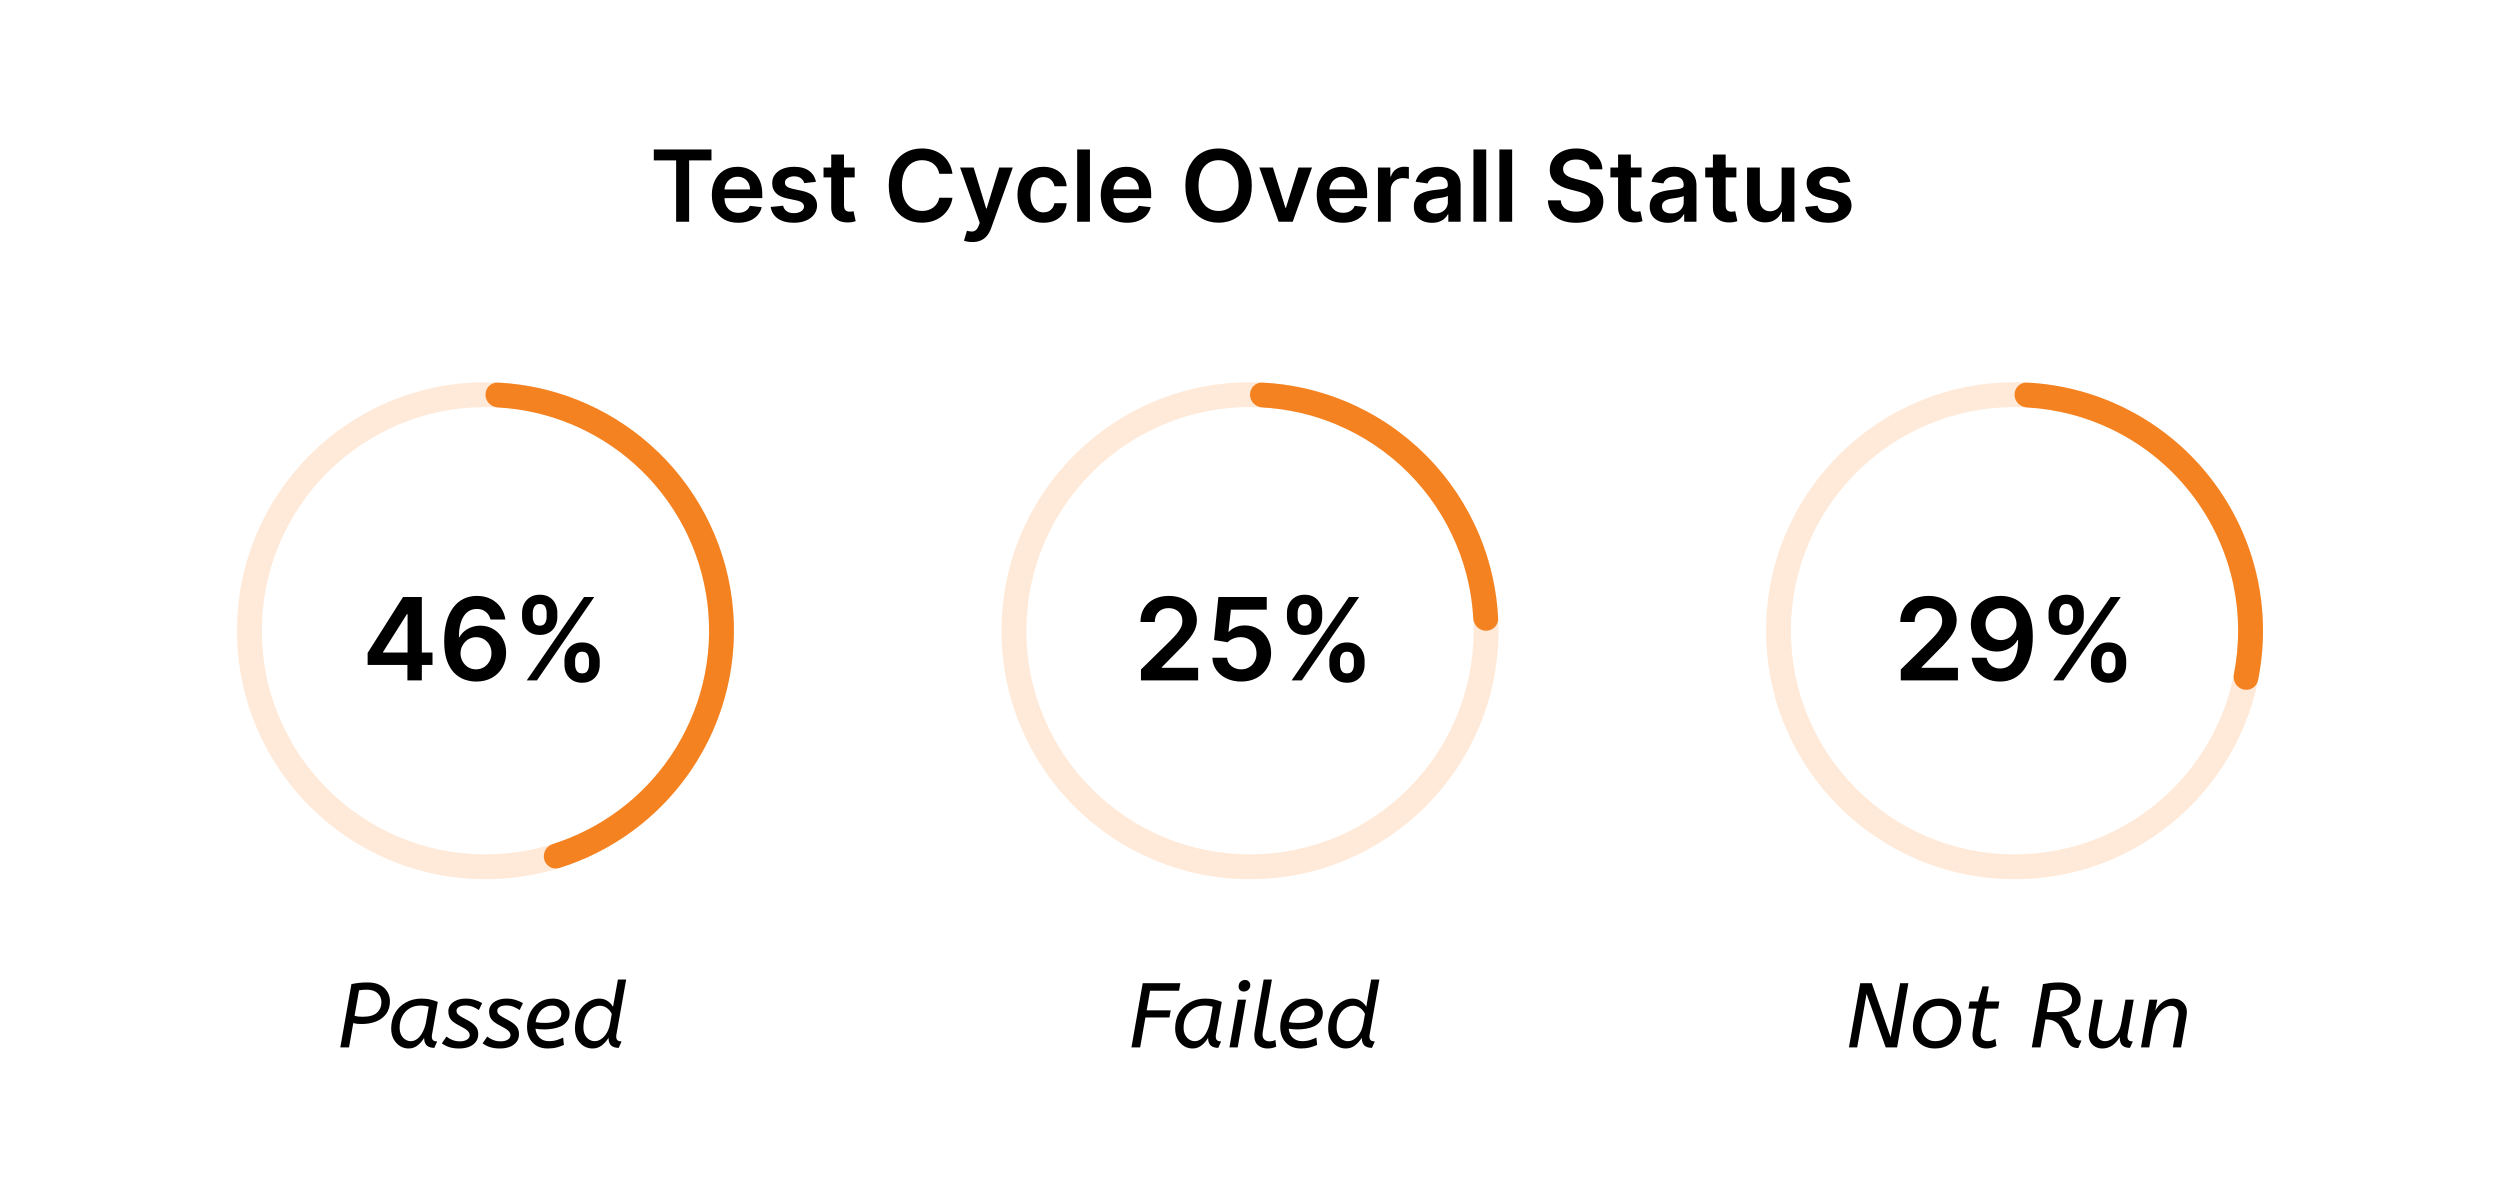 <svg xmlns="http://www.w3.org/2000/svg" width="327" height="156" viewBox="0 0 327 156" fill="none"><rect width="327" height="156" fill="white"></rect><path d="M96 82.5C96 100.449 81.449 115 63.5 115C45.551 115 31 100.449 31 82.5C31 64.551 45.551 50 63.5 50C81.449 50 96 64.551 96 82.5ZM34.25 82.5C34.25 98.654 47.346 111.75 63.5 111.75C79.654 111.75 92.75 98.654 92.75 82.5C92.75 66.346 79.654 53.25 63.5 53.25C47.346 53.25 34.25 66.346 34.25 82.5Z" fill="#FFCAA1" fill-opacity="0.4"></path><path d="M63.5 51.625C63.5 50.727 64.228 49.996 65.124 50.041C72.455 50.407 79.463 53.247 84.993 58.121C90.929 63.355 94.752 70.575 95.744 78.427C96.736 86.278 94.829 94.222 90.38 100.768C86.237 106.864 80.154 111.358 73.146 113.536C72.289 113.802 71.401 113.274 71.178 112.405C70.955 111.536 71.481 110.654 72.336 110.383C78.579 108.405 83.994 104.383 87.692 98.941C91.696 93.05 93.412 85.9 92.519 78.834C91.627 71.767 88.186 65.269 82.843 60.559C77.908 56.208 71.662 53.659 65.124 53.295C64.228 53.245 63.5 52.523 63.5 51.625Z" fill="#F58220"></path><path d="M48.086 86.976V85.404L52.715 78.091H54.025V80.328H53.226L50.11 85.266V85.351H56.571V86.976H48.086ZM53.29 89V86.496L53.311 85.793V78.091H55.176V89H53.29ZM62.268 89.149C61.746 89.146 61.237 89.055 60.739 88.877C60.242 88.696 59.795 88.403 59.397 87.999C58.999 87.59 58.683 87.049 58.449 86.374C58.215 85.696 58.099 84.856 58.103 83.854C58.103 82.921 58.202 82.088 58.401 81.356C58.6 80.625 58.886 80.007 59.259 79.502C59.632 78.995 60.081 78.608 60.606 78.341C61.135 78.075 61.727 77.942 62.38 77.942C63.065 77.942 63.673 78.077 64.202 78.347C64.734 78.617 65.164 78.986 65.491 79.454C65.818 79.92 66.02 80.445 66.098 81.031H64.154C64.054 80.612 63.85 80.278 63.541 80.03C63.236 79.778 62.849 79.652 62.38 79.652C61.624 79.652 61.041 79.98 60.633 80.637C60.228 81.294 60.024 82.196 60.02 83.343H60.095C60.269 83.031 60.494 82.762 60.771 82.539C61.048 82.315 61.361 82.143 61.709 82.022C62.06 81.898 62.432 81.836 62.822 81.836C63.461 81.836 64.035 81.988 64.543 82.294C65.054 82.599 65.459 83.02 65.757 83.556C66.055 84.089 66.203 84.7 66.199 85.388C66.203 86.106 66.04 86.75 65.709 87.322C65.379 87.89 64.919 88.338 64.33 88.664C63.74 88.991 63.053 89.153 62.268 89.149ZM62.258 87.551C62.645 87.551 62.991 87.457 63.296 87.269C63.602 87.081 63.843 86.827 64.021 86.507C64.198 86.188 64.285 85.829 64.282 85.431C64.285 85.04 64.2 84.687 64.026 84.371C63.856 84.055 63.619 83.805 63.318 83.62C63.016 83.435 62.671 83.343 62.284 83.343C61.996 83.343 61.728 83.398 61.48 83.508C61.231 83.618 61.015 83.771 60.83 83.966C60.645 84.158 60.5 84.382 60.393 84.637C60.29 84.89 60.237 85.159 60.233 85.447C60.237 85.827 60.326 86.177 60.5 86.496C60.674 86.816 60.913 87.072 61.219 87.263C61.524 87.455 61.87 87.551 62.258 87.551ZM73.832 86.954V86.379C73.832 85.957 73.921 85.568 74.099 85.213C74.28 84.858 74.543 84.572 74.887 84.355C75.232 84.138 75.649 84.03 76.139 84.03C76.643 84.03 77.066 84.138 77.407 84.355C77.748 84.568 78.005 84.852 78.179 85.207C78.357 85.562 78.445 85.953 78.445 86.379V86.954C78.445 87.377 78.357 87.766 78.179 88.121C78.001 88.476 77.74 88.762 77.396 88.979C77.055 89.195 76.636 89.304 76.139 89.304C75.642 89.304 75.221 89.195 74.876 88.979C74.532 88.762 74.271 88.476 74.094 88.121C73.919 87.766 73.832 87.377 73.832 86.954ZM75.223 86.379V86.954C75.223 87.235 75.29 87.493 75.425 87.727C75.56 87.961 75.798 88.079 76.139 88.079C76.483 88.079 76.719 87.963 76.847 87.732C76.979 87.498 77.044 87.239 77.044 86.954V86.379C77.044 86.095 76.982 85.836 76.858 85.602C76.734 85.364 76.494 85.245 76.139 85.245C75.805 85.245 75.569 85.364 75.43 85.602C75.292 85.836 75.223 86.095 75.223 86.379ZM68.287 80.712V80.136C68.287 79.71 68.378 79.32 68.559 78.965C68.74 78.609 69.003 78.325 69.347 78.112C69.692 77.896 70.109 77.787 70.599 77.787C71.1 77.787 71.521 77.896 71.862 78.112C72.206 78.325 72.465 78.609 72.639 78.965C72.813 79.32 72.9 79.71 72.9 80.136V80.712C72.9 81.138 72.811 81.528 72.634 81.883C72.46 82.235 72.201 82.517 71.856 82.731C71.512 82.944 71.093 83.05 70.599 83.05C70.099 83.05 69.676 82.944 69.331 82.731C68.99 82.517 68.731 82.233 68.554 81.878C68.376 81.523 68.287 81.134 68.287 80.712ZM69.688 80.136V80.712C69.688 80.996 69.754 81.255 69.885 81.489C70.02 81.72 70.258 81.836 70.599 81.836C70.94 81.836 71.174 81.72 71.302 81.489C71.434 81.255 71.499 80.996 71.499 80.712V80.136C71.499 79.852 71.437 79.593 71.313 79.359C71.189 79.121 70.951 79.002 70.599 79.002C70.262 79.002 70.026 79.121 69.891 79.359C69.756 79.597 69.688 79.856 69.688 80.136ZM68.895 89L76.395 78.091H77.726L70.226 89H68.895Z" fill="black"></path><path d="M45.966 128.72C46.27 128.656 46.594 128.604 46.938 128.564C47.29 128.524 47.678 128.504 48.102 128.504C48.75 128.504 49.29 128.62 49.722 128.852C50.154 129.076 50.474 129.376 50.682 129.752C50.898 130.12 51.006 130.516 51.006 130.94C51.006 131.596 50.846 132.148 50.526 132.596C50.206 133.036 49.766 133.372 49.206 133.604C48.646 133.828 48.01 133.94 47.298 133.94C47.106 133.94 46.914 133.932 46.722 133.916C46.538 133.892 46.366 133.86 46.206 133.82L45.654 137H44.514L45.966 128.72ZM47.982 129.452C47.766 129.452 47.574 129.46 47.406 129.476C47.246 129.492 47.098 129.512 46.962 129.536L46.374 132.86C46.534 132.908 46.706 132.944 46.89 132.968C47.082 132.984 47.27 132.992 47.454 132.992C48.31 132.992 48.93 132.812 49.314 132.452C49.698 132.092 49.89 131.632 49.89 131.072C49.89 130.6 49.722 130.212 49.386 129.908C49.058 129.604 48.59 129.452 47.982 129.452ZM51.169 134.54C51.169 133.764 51.337 133.084 51.673 132.5C52.017 131.908 52.489 131.448 53.089 131.12C53.689 130.784 54.373 130.616 55.141 130.616C55.613 130.616 56.025 130.664 56.377 130.76C56.737 130.856 57.033 130.952 57.265 131.048L56.509 135.308C56.501 135.348 56.493 135.396 56.485 135.452C56.485 135.5 56.485 135.552 56.485 135.608C56.485 135.832 56.549 135.992 56.677 136.088C56.805 136.176 56.973 136.22 57.181 136.22L56.809 137.06C56.377 137.06 56.045 136.956 55.813 136.748C55.589 136.532 55.477 136.2 55.477 135.752C55.253 136.136 54.969 136.464 54.625 136.736C54.289 137.008 53.893 137.144 53.437 137.144C53.045 137.144 52.677 137.04 52.333 136.832C51.989 136.616 51.709 136.316 51.493 135.932C51.277 135.54 51.169 135.076 51.169 134.54ZM56.077 131.684C55.925 131.636 55.765 131.6 55.597 131.576C55.437 131.544 55.241 131.528 55.009 131.528C54.457 131.528 53.977 131.652 53.569 131.9C53.161 132.148 52.841 132.492 52.609 132.932C52.385 133.364 52.273 133.856 52.273 134.408C52.273 134.792 52.341 135.116 52.477 135.38C52.621 135.644 52.805 135.844 53.029 135.98C53.253 136.116 53.485 136.184 53.725 136.184C54.053 136.184 54.353 136.072 54.625 135.848C54.897 135.624 55.129 135.312 55.321 134.912C55.521 134.512 55.665 134.056 55.753 133.544L56.077 131.684ZM62.638 132.116C62.406 131.956 62.146 131.816 61.858 131.696C61.578 131.576 61.258 131.516 60.898 131.516C60.522 131.516 60.23 131.58 60.022 131.708C59.814 131.836 59.71 132.004 59.71 132.212C59.71 132.332 59.742 132.448 59.806 132.56C59.878 132.664 60.002 132.776 60.178 132.896C60.362 133.016 60.618 133.16 60.946 133.328C61.49 133.6 61.894 133.884 62.158 134.18C62.422 134.468 62.554 134.824 62.554 135.248C62.554 135.672 62.442 136.024 62.218 136.304C61.994 136.584 61.694 136.796 61.318 136.94C60.942 137.076 60.518 137.144 60.046 137.144C59.558 137.144 59.126 137.084 58.75 136.964C58.382 136.836 58.062 136.672 57.79 136.472L58.402 135.584C58.618 135.76 58.874 135.908 59.17 136.028C59.466 136.148 59.79 136.208 60.142 136.208C60.542 136.208 60.858 136.132 61.09 135.98C61.322 135.828 61.438 135.64 61.438 135.416C61.438 135.208 61.35 135.016 61.174 134.84C61.006 134.664 60.674 134.452 60.178 134.204C59.778 134.004 59.466 133.812 59.242 133.628C59.018 133.436 58.862 133.232 58.774 133.016C58.686 132.8 58.642 132.552 58.642 132.272C58.642 131.952 58.738 131.668 58.93 131.42C59.122 131.172 59.39 130.976 59.734 130.832C60.078 130.688 60.474 130.616 60.922 130.616C61.37 130.616 61.77 130.676 62.122 130.796C62.482 130.908 62.798 131.044 63.07 131.204L62.638 132.116ZM67.97 132.116C67.738 131.956 67.478 131.816 67.19 131.696C66.91 131.576 66.59 131.516 66.23 131.516C65.854 131.516 65.562 131.58 65.354 131.708C65.146 131.836 65.042 132.004 65.042 132.212C65.042 132.332 65.074 132.448 65.138 132.56C65.21 132.664 65.334 132.776 65.51 132.896C65.694 133.016 65.95 133.16 66.278 133.328C66.822 133.6 67.226 133.884 67.49 134.18C67.754 134.468 67.886 134.824 67.886 135.248C67.886 135.672 67.774 136.024 67.55 136.304C67.326 136.584 67.026 136.796 66.65 136.94C66.274 137.076 65.85 137.144 65.378 137.144C64.89 137.144 64.458 137.084 64.082 136.964C63.714 136.836 63.394 136.672 63.122 136.472L63.734 135.584C63.95 135.76 64.206 135.908 64.502 136.028C64.798 136.148 65.122 136.208 65.474 136.208C65.874 136.208 66.19 136.132 66.422 135.98C66.654 135.828 66.77 135.64 66.77 135.416C66.77 135.208 66.682 135.016 66.506 134.84C66.338 134.664 66.006 134.452 65.51 134.204C65.11 134.004 64.798 133.812 64.574 133.628C64.35 133.436 64.194 133.232 64.106 133.016C64.018 132.8 63.974 132.552 63.974 132.272C63.974 131.952 64.07 131.668 64.262 131.42C64.454 131.172 64.722 130.976 65.066 130.832C65.41 130.688 65.806 130.616 66.254 130.616C66.702 130.616 67.102 130.676 67.454 130.796C67.814 130.908 68.13 131.044 68.402 131.204L67.97 132.116ZM71.622 137.144C71.094 137.144 70.626 137.032 70.218 136.808C69.818 136.576 69.502 136.248 69.27 135.824C69.046 135.392 68.934 134.884 68.934 134.3C68.934 133.636 69.07 133.024 69.342 132.464C69.622 131.904 70.014 131.456 70.518 131.12C71.03 130.784 71.626 130.616 72.306 130.616C72.77 130.616 73.162 130.704 73.482 130.88C73.81 131.056 74.062 131.284 74.238 131.564C74.414 131.844 74.502 132.144 74.502 132.464C74.502 132.904 74.398 133.268 74.19 133.556C73.982 133.844 73.714 134.068 73.386 134.228C73.058 134.38 72.702 134.488 72.318 134.552C71.942 134.616 71.582 134.648 71.238 134.648C71.022 134.648 70.806 134.64 70.59 134.624C70.382 134.6 70.198 134.576 70.038 134.552C70.102 135.08 70.29 135.484 70.602 135.764C70.914 136.044 71.314 136.184 71.802 136.184C72.202 136.184 72.558 136.132 72.87 136.028C73.182 135.924 73.446 135.82 73.662 135.716L73.758 136.676C73.518 136.788 73.214 136.896 72.846 137C72.478 137.096 72.07 137.144 71.622 137.144ZM72.222 131.528C71.846 131.528 71.506 131.624 71.202 131.816C70.898 132 70.646 132.256 70.446 132.584C70.254 132.904 70.126 133.272 70.062 133.688C70.246 133.72 70.43 133.748 70.614 133.772C70.806 133.788 71.014 133.796 71.238 133.796C71.91 133.796 72.442 133.704 72.834 133.52C73.226 133.328 73.422 133.004 73.422 132.548C73.422 132.268 73.31 132.028 73.086 131.828C72.87 131.628 72.582 131.528 72.222 131.528ZM80.929 137.06C80.497 137.06 80.165 136.956 79.933 136.748C79.709 136.532 79.597 136.196 79.597 135.74C79.365 136.124 79.073 136.456 78.721 136.736C78.369 137.008 77.961 137.144 77.497 137.144C77.097 137.144 76.721 137.04 76.369 136.832C76.017 136.616 75.733 136.316 75.517 135.932C75.309 135.54 75.205 135.076 75.205 134.54C75.205 133.924 75.297 133.376 75.481 132.896C75.665 132.408 75.909 131.996 76.213 131.66C76.525 131.324 76.865 131.068 77.233 130.892C77.609 130.708 77.989 130.616 78.373 130.616C78.797 130.616 79.161 130.72 79.465 130.928C79.777 131.136 80.017 131.392 80.185 131.696L80.821 128.12H81.901L80.629 135.308C80.621 135.348 80.613 135.396 80.605 135.452C80.605 135.5 80.605 135.552 80.605 135.608C80.605 135.832 80.669 135.992 80.797 136.088C80.925 136.176 81.093 136.22 81.301 136.22L80.929 137.06ZM77.785 136.184C78.089 136.184 78.377 136.088 78.649 135.896C78.929 135.704 79.169 135.436 79.369 135.092C79.577 134.74 79.721 134.328 79.801 133.856L80.017 132.62C79.857 132.284 79.641 132.024 79.369 131.84C79.097 131.648 78.797 131.552 78.469 131.552C78.101 131.552 77.749 131.668 77.413 131.9C77.085 132.124 76.817 132.448 76.609 132.872C76.409 133.288 76.309 133.792 76.309 134.384C76.309 134.776 76.377 135.108 76.513 135.38C76.657 135.644 76.841 135.844 77.065 135.98C77.297 136.116 77.537 136.184 77.785 136.184Z" fill="black"></path><path d="M196 82.5C196 100.449 181.449 115 163.5 115C145.551 115 131 100.449 131 82.5C131 64.551 145.551 50 163.5 50C181.449 50 196 64.551 196 82.5ZM134.25 82.5C134.25 98.654 147.346 111.75 163.5 111.75C179.654 111.75 192.75 98.654 192.75 82.5C192.75 66.346 179.654 53.25 163.5 53.25C147.346 53.25 134.25 66.346 134.25 82.5Z" fill="#FFCAA1" fill-opacity="0.4"></path><path d="M163.5 51.625C163.5 50.727 164.228 49.996 165.124 50.041C168.837 50.226 172.495 51.048 175.937 52.474C179.88 54.107 183.463 56.501 186.481 59.519C189.499 62.537 191.893 66.12 193.526 70.063C194.952 73.505 195.774 77.163 195.959 80.876C196.004 81.772 195.272 82.5 194.375 82.5V82.5C193.478 82.5 192.755 81.772 192.705 80.876C192.522 77.59 191.786 74.354 190.523 71.306C189.054 67.758 186.899 64.533 184.183 61.817C181.467 59.101 178.242 56.947 174.693 55.477C171.646 54.214 168.41 53.478 165.124 53.295C164.228 53.245 163.5 52.523 163.5 51.625V51.625Z" fill="#F58220"></path><path d="M149.237 89V87.572L153.024 83.86C153.387 83.494 153.688 83.169 153.93 82.885C154.171 82.601 154.352 82.326 154.473 82.059C154.594 81.793 154.654 81.509 154.654 81.207C154.654 80.863 154.576 80.568 154.42 80.323C154.264 80.074 154.049 79.882 153.775 79.748C153.502 79.613 153.191 79.545 152.843 79.545C152.485 79.545 152.17 79.62 151.9 79.769C151.631 79.914 151.421 80.122 151.272 80.392C151.126 80.662 151.053 80.983 151.053 81.356H149.173C149.173 80.664 149.331 80.062 149.647 79.55C149.963 79.039 150.398 78.643 150.952 78.363C151.51 78.082 152.149 77.942 152.87 77.942C153.601 77.942 154.244 78.079 154.798 78.352C155.352 78.625 155.782 79 156.087 79.476C156.396 79.952 156.551 80.495 156.551 81.106C156.551 81.514 156.472 81.915 156.316 82.31C156.16 82.704 155.885 83.141 155.491 83.62C155.1 84.099 154.551 84.68 153.845 85.362L151.964 87.274V87.349H156.716V89H149.237ZM162.346 89.149C161.636 89.149 161 89.016 160.439 88.75C159.878 88.48 159.432 88.11 159.102 87.642C158.775 87.173 158.601 86.637 158.58 86.033H160.498C160.533 86.481 160.727 86.846 161.078 87.13C161.43 87.411 161.852 87.551 162.346 87.551C162.733 87.551 163.078 87.462 163.379 87.285C163.681 87.107 163.919 86.86 164.093 86.544C164.267 86.228 164.352 85.868 164.349 85.463C164.352 85.051 164.265 84.685 164.088 84.366C163.91 84.046 163.667 83.796 163.358 83.615C163.049 83.43 162.694 83.338 162.293 83.338C161.966 83.334 161.645 83.394 161.329 83.519C161.013 83.643 160.762 83.806 160.578 84.009L158.793 83.716L159.363 78.091H165.691V79.742H160.998L160.684 82.635H160.748C160.95 82.397 161.236 82.2 161.606 82.043C161.975 81.883 162.38 81.804 162.82 81.804C163.481 81.804 164.07 81.96 164.589 82.272C165.107 82.581 165.515 83.007 165.814 83.551C166.112 84.094 166.261 84.716 166.261 85.415C166.261 86.136 166.094 86.779 165.76 87.343C165.43 87.904 164.97 88.347 164.381 88.67C163.795 88.989 163.117 89.149 162.346 89.149ZM173.878 86.954V86.379C173.878 85.957 173.967 85.568 174.145 85.213C174.326 84.858 174.589 84.572 174.933 84.355C175.278 84.138 175.695 84.03 176.185 84.03C176.689 84.03 177.112 84.138 177.453 84.355C177.794 84.568 178.051 84.852 178.225 85.207C178.403 85.562 178.491 85.953 178.491 86.379V86.954C178.491 87.377 178.403 87.766 178.225 88.121C178.047 88.476 177.786 88.762 177.442 88.979C177.101 89.195 176.682 89.304 176.185 89.304C175.688 89.304 175.267 89.195 174.922 88.979C174.578 88.762 174.317 88.476 174.139 88.121C173.965 87.766 173.878 87.377 173.878 86.954ZM175.269 86.379V86.954C175.269 87.235 175.336 87.493 175.471 87.727C175.606 87.961 175.844 88.079 176.185 88.079C176.529 88.079 176.765 87.963 176.893 87.732C177.025 87.498 177.09 87.239 177.09 86.954V86.379C177.09 86.095 177.028 85.836 176.904 85.602C176.78 85.364 176.54 85.245 176.185 85.245C175.851 85.245 175.615 85.364 175.476 85.602C175.338 85.836 175.269 86.095 175.269 86.379ZM168.333 80.712V80.136C168.333 79.71 168.424 79.32 168.605 78.965C168.786 78.609 169.049 78.325 169.393 78.112C169.738 77.896 170.155 77.787 170.645 77.787C171.146 77.787 171.567 77.896 171.907 78.112C172.252 78.325 172.511 78.609 172.685 78.965C172.859 79.32 172.946 79.71 172.946 80.136V80.712C172.946 81.138 172.857 81.528 172.68 81.883C172.506 82.235 172.247 82.517 171.902 82.731C171.558 82.944 171.139 83.05 170.645 83.05C170.144 83.05 169.722 82.944 169.377 82.731C169.036 82.517 168.777 82.233 168.6 81.878C168.422 81.523 168.333 81.134 168.333 80.712ZM169.734 80.136V80.712C169.734 80.996 169.8 81.255 169.931 81.489C170.066 81.72 170.304 81.836 170.645 81.836C170.986 81.836 171.22 81.72 171.348 81.489C171.48 81.255 171.545 80.996 171.545 80.712V80.136C171.545 79.852 171.483 79.593 171.359 79.359C171.235 79.121 170.997 79.002 170.645 79.002C170.308 79.002 170.072 79.121 169.937 79.359C169.802 79.597 169.734 79.856 169.734 80.136ZM168.941 89L176.441 78.091H177.772L170.272 89H168.941Z" fill="black"></path><path d="M149.468 128.6H154.388L154.22 129.584H150.428L149.984 132.152H153.128L152.96 133.088H149.816L149.132 137H147.992L149.468 128.6ZM153.71 134.54C153.71 133.764 153.878 133.084 154.214 132.5C154.558 131.908 155.03 131.448 155.63 131.12C156.23 130.784 156.914 130.616 157.682 130.616C158.154 130.616 158.566 130.664 158.918 130.76C159.278 130.856 159.574 130.952 159.806 131.048L159.05 135.308C159.042 135.348 159.034 135.396 159.026 135.452C159.026 135.5 159.026 135.552 159.026 135.608C159.026 135.832 159.09 135.992 159.218 136.088C159.346 136.176 159.514 136.22 159.722 136.22L159.35 137.06C158.918 137.06 158.586 136.956 158.354 136.748C158.13 136.532 158.018 136.2 158.018 135.752C157.794 136.136 157.51 136.464 157.166 136.736C156.83 137.008 156.434 137.144 155.978 137.144C155.586 137.144 155.218 137.04 154.874 136.832C154.53 136.616 154.25 136.316 154.034 135.932C153.818 135.54 153.71 135.076 153.71 134.54ZM158.618 131.684C158.466 131.636 158.306 131.6 158.138 131.576C157.978 131.544 157.782 131.528 157.55 131.528C156.998 131.528 156.518 131.652 156.11 131.9C155.702 132.148 155.382 132.492 155.15 132.932C154.926 133.364 154.814 133.856 154.814 134.408C154.814 134.792 154.882 135.116 155.018 135.38C155.162 135.644 155.346 135.844 155.57 135.98C155.794 136.116 156.026 136.184 156.266 136.184C156.594 136.184 156.894 136.072 157.166 135.848C157.438 135.624 157.67 135.312 157.862 134.912C158.062 134.512 158.206 134.056 158.294 133.544L158.618 131.684ZM162.695 129.692C162.471 129.692 162.299 129.628 162.179 129.5C162.067 129.364 162.011 129.208 162.011 129.032C162.011 128.776 162.091 128.572 162.251 128.42C162.411 128.26 162.611 128.18 162.851 128.18C163.075 128.18 163.243 128.248 163.355 128.384C163.475 128.512 163.535 128.664 163.535 128.84C163.535 129.088 163.455 129.292 163.295 129.452C163.135 129.612 162.935 129.692 162.695 129.692ZM161.891 137H160.811L161.903 130.76H162.983L161.891 137ZM165.19 134.84C165.174 134.944 165.162 135.04 165.154 135.128C165.146 135.208 165.142 135.28 165.142 135.344C165.142 135.616 165.222 135.828 165.382 135.98C165.55 136.132 165.77 136.208 166.042 136.208C166.178 136.208 166.314 136.192 166.45 136.16C166.586 136.128 166.71 136.084 166.822 136.028L166.93 136.904C166.786 136.976 166.618 137.032 166.426 137.072C166.234 137.12 166.026 137.144 165.802 137.144C165.322 137.144 164.91 137.008 164.566 136.736C164.23 136.456 164.062 136.036 164.062 135.476C164.062 135.268 164.078 135.064 164.11 134.864L165.286 128.12H166.366L165.19 134.84ZM170.144 137.144C169.616 137.144 169.148 137.032 168.74 136.808C168.34 136.576 168.024 136.248 167.792 135.824C167.568 135.392 167.456 134.884 167.456 134.3C167.456 133.636 167.592 133.024 167.864 132.464C168.144 131.904 168.536 131.456 169.04 131.12C169.552 130.784 170.148 130.616 170.828 130.616C171.292 130.616 171.684 130.704 172.004 130.88C172.332 131.056 172.584 131.284 172.76 131.564C172.936 131.844 173.024 132.144 173.024 132.464C173.024 132.904 172.92 133.268 172.712 133.556C172.504 133.844 172.236 134.068 171.908 134.228C171.58 134.38 171.224 134.488 170.84 134.552C170.464 134.616 170.104 134.648 169.76 134.648C169.544 134.648 169.328 134.64 169.112 134.624C168.904 134.6 168.72 134.576 168.56 134.552C168.624 135.08 168.812 135.484 169.124 135.764C169.436 136.044 169.836 136.184 170.324 136.184C170.724 136.184 171.08 136.132 171.392 136.028C171.704 135.924 171.968 135.82 172.184 135.716L172.28 136.676C172.04 136.788 171.736 136.896 171.368 137C171 137.096 170.592 137.144 170.144 137.144ZM170.744 131.528C170.368 131.528 170.028 131.624 169.724 131.816C169.42 132 169.168 132.256 168.968 132.584C168.776 132.904 168.648 133.272 168.584 133.688C168.768 133.72 168.952 133.748 169.136 133.772C169.328 133.788 169.536 133.796 169.76 133.796C170.432 133.796 170.964 133.704 171.356 133.52C171.748 133.328 171.944 133.004 171.944 132.548C171.944 132.268 171.832 132.028 171.608 131.828C171.392 131.628 171.104 131.528 170.744 131.528ZM179.451 137.06C179.019 137.06 178.687 136.956 178.455 136.748C178.231 136.532 178.119 136.196 178.119 135.74C177.887 136.124 177.595 136.456 177.243 136.736C176.891 137.008 176.483 137.144 176.019 137.144C175.619 137.144 175.243 137.04 174.891 136.832C174.539 136.616 174.255 136.316 174.039 135.932C173.831 135.54 173.727 135.076 173.727 134.54C173.727 133.924 173.819 133.376 174.003 132.896C174.187 132.408 174.431 131.996 174.735 131.66C175.047 131.324 175.387 131.068 175.755 130.892C176.131 130.708 176.511 130.616 176.895 130.616C177.319 130.616 177.683 130.72 177.987 130.928C178.299 131.136 178.539 131.392 178.707 131.696L179.343 128.12H180.423L179.151 135.308C179.143 135.348 179.135 135.396 179.127 135.452C179.127 135.5 179.127 135.552 179.127 135.608C179.127 135.832 179.191 135.992 179.319 136.088C179.447 136.176 179.615 136.22 179.823 136.22L179.451 137.06ZM176.307 136.184C176.611 136.184 176.899 136.088 177.171 135.896C177.451 135.704 177.691 135.436 177.891 135.092C178.099 134.74 178.243 134.328 178.323 133.856L178.539 132.62C178.379 132.284 178.163 132.024 177.891 131.84C177.619 131.648 177.319 131.552 176.991 131.552C176.623 131.552 176.271 131.668 175.935 131.9C175.607 132.124 175.339 132.448 175.131 132.872C174.931 133.288 174.831 133.792 174.831 134.384C174.831 134.776 174.899 135.108 175.035 135.38C175.179 135.644 175.363 135.844 175.587 135.98C175.819 136.116 176.059 136.184 176.307 136.184Z" fill="black"></path><path d="M296 82.5C296 100.449 281.449 115 263.5 115C245.551 115 231 100.449 231 82.5C231 64.551 245.551 50 263.5 50C281.449 50 296 64.551 296 82.5ZM234.25 82.5C234.25 98.654 247.346 111.75 263.5 111.75C279.654 111.75 292.75 98.654 292.75 82.5C292.75 66.346 279.654 53.25 263.5 53.25C247.346 53.25 234.25 66.346 234.25 82.5Z" fill="#FFCAA1" fill-opacity="0.4"></path><path d="M263.5 51.625C263.5 50.727 264.228 49.996 265.124 50.041C269.522 50.261 273.834 51.372 277.798 53.314C282.249 55.495 286.142 58.664 289.18 62.581C292.218 66.497 294.32 71.056 295.325 75.909C296.22 80.232 296.224 84.685 295.344 88.999C295.164 89.878 294.274 90.401 293.405 90.178V90.178C292.536 89.955 292.017 89.07 292.191 88.19C292.951 84.357 292.937 80.405 292.142 76.569C291.238 72.2 289.346 68.097 286.612 64.573C283.878 61.048 280.374 58.195 276.368 56.233C272.85 54.509 269.025 53.512 265.124 53.295C264.228 53.245 263.5 52.523 263.5 51.625V51.625Z" fill="#F58220"></path><path d="M248.62 89V87.572L252.407 83.86C252.769 83.494 253.071 83.169 253.313 82.885C253.554 82.601 253.735 82.326 253.856 82.059C253.977 81.793 254.037 81.509 254.037 81.207C254.037 80.863 253.959 80.568 253.803 80.323C253.646 80.074 253.432 79.882 253.158 79.748C252.885 79.613 252.574 79.545 252.226 79.545C251.867 79.545 251.553 79.62 251.283 79.769C251.013 79.914 250.804 80.122 250.655 80.392C250.509 80.662 250.436 80.983 250.436 81.356H248.556C248.556 80.664 248.714 80.062 249.03 79.55C249.346 79.039 249.781 78.643 250.335 78.363C250.893 78.082 251.532 77.942 252.253 77.942C252.984 77.942 253.627 78.079 254.181 78.352C254.735 78.625 255.165 79 255.47 79.476C255.779 79.952 255.933 80.495 255.933 81.106C255.933 81.514 255.855 81.915 255.699 82.31C255.543 82.704 255.268 83.141 254.873 83.62C254.483 84.099 253.934 84.68 253.227 85.362L251.347 87.274V87.349H256.099V89H248.62ZM261.724 77.942C262.246 77.945 262.753 78.038 263.247 78.219C263.744 78.396 264.192 78.688 264.589 79.092C264.987 79.494 265.303 80.032 265.537 80.706C265.772 81.381 265.889 82.216 265.889 83.21C265.893 84.147 265.793 84.985 265.591 85.724C265.392 86.459 265.106 87.081 264.733 87.588C264.36 88.096 263.911 88.483 263.385 88.75C262.86 89.016 262.269 89.149 261.612 89.149C260.923 89.149 260.312 89.014 259.779 88.744C259.25 88.474 258.822 88.105 258.496 87.636C258.169 87.168 257.968 86.631 257.894 86.028H259.838C259.937 86.461 260.14 86.805 260.445 87.061C260.754 87.313 261.143 87.439 261.612 87.439C262.368 87.439 262.95 87.111 263.359 86.454C263.767 85.797 263.971 84.884 263.971 83.716H263.897C263.723 84.028 263.497 84.298 263.22 84.526C262.943 84.749 262.629 84.921 262.278 85.042C261.93 85.163 261.56 85.223 261.17 85.223C260.53 85.223 259.955 85.071 259.444 84.765C258.936 84.46 258.533 84.041 258.235 83.508C257.94 82.975 257.791 82.367 257.787 81.681C257.787 80.971 257.95 80.334 258.277 79.769C258.607 79.201 259.067 78.753 259.657 78.427C260.246 78.096 260.935 77.935 261.724 77.942ZM261.729 79.54C261.345 79.54 260.999 79.634 260.69 79.822C260.385 80.007 260.143 80.259 259.966 80.579C259.792 80.894 259.705 81.248 259.705 81.638C259.708 82.026 259.795 82.377 259.966 82.693C260.14 83.009 260.376 83.26 260.674 83.444C260.976 83.629 261.32 83.721 261.708 83.721C261.995 83.721 262.263 83.666 262.512 83.556C262.76 83.446 262.977 83.293 263.162 83.098C263.35 82.899 263.496 82.674 263.599 82.421C263.705 82.169 263.757 81.903 263.753 81.623C263.753 81.25 263.664 80.905 263.487 80.589C263.313 80.273 263.073 80.019 262.768 79.827C262.466 79.636 262.119 79.54 261.729 79.54ZM273.496 86.954V86.379C273.496 85.957 273.584 85.568 273.762 85.213C273.943 84.858 274.206 84.572 274.55 84.355C274.895 84.138 275.312 84.03 275.802 84.03C276.306 84.03 276.729 84.138 277.07 84.355C277.411 84.568 277.668 84.852 277.842 85.207C278.02 85.562 278.108 85.953 278.108 86.379V86.954C278.108 87.377 278.02 87.766 277.842 88.121C277.665 88.476 277.404 88.762 277.059 88.979C276.718 89.195 276.299 89.304 275.802 89.304C275.305 89.304 274.884 89.195 274.54 88.979C274.195 88.762 273.934 88.476 273.757 88.121C273.583 87.766 273.496 87.377 273.496 86.954ZM274.886 86.379V86.954C274.886 87.235 274.953 87.493 275.088 87.727C275.223 87.961 275.461 88.079 275.802 88.079C276.146 88.079 276.383 87.963 276.51 87.732C276.642 87.498 276.708 87.239 276.708 86.954V86.379C276.708 86.095 276.645 85.836 276.521 85.602C276.397 85.364 276.157 85.245 275.802 85.245C275.468 85.245 275.232 85.364 275.094 85.602C274.955 85.836 274.886 86.095 274.886 86.379ZM267.95 80.712V80.136C267.95 79.71 268.041 79.32 268.222 78.965C268.403 78.609 268.666 78.325 269.01 78.112C269.355 77.896 269.772 77.787 270.262 77.787C270.763 77.787 271.184 77.896 271.525 78.112C271.869 78.325 272.128 78.609 272.302 78.965C272.476 79.32 272.563 79.71 272.563 80.136V80.712C272.563 81.138 272.475 81.528 272.297 81.883C272.123 82.235 271.864 82.517 271.519 82.731C271.175 82.944 270.756 83.05 270.262 83.05C269.762 83.05 269.339 82.944 268.994 82.731C268.654 82.517 268.394 82.233 268.217 81.878C268.039 81.523 267.95 81.134 267.95 80.712ZM269.351 80.136V80.712C269.351 80.996 269.417 81.255 269.548 81.489C269.683 81.72 269.921 81.836 270.262 81.836C270.603 81.836 270.838 81.72 270.965 81.489C271.097 81.255 271.162 80.996 271.162 80.712V80.136C271.162 79.852 271.1 79.593 270.976 79.359C270.852 79.121 270.614 79.002 270.262 79.002C269.925 79.002 269.689 79.121 269.554 79.359C269.419 79.597 269.351 79.856 269.351 80.136ZM268.558 89L276.058 78.091H277.389L269.889 89H268.558Z" fill="black"></path><path d="M244.144 129.992L242.92 137H241.84L243.316 128.6H244.828L247.288 135.656L248.536 128.6H249.616L248.14 137H246.652L244.144 129.992ZM253.098 137.144C252.506 137.144 251.994 137.024 251.562 136.784C251.13 136.544 250.794 136.212 250.554 135.788C250.322 135.356 250.206 134.868 250.206 134.324C250.206 133.628 250.346 133 250.626 132.44C250.914 131.88 251.314 131.436 251.826 131.108C252.338 130.78 252.942 130.616 253.638 130.616C254.23 130.616 254.742 130.736 255.174 130.976C255.606 131.216 255.938 131.548 256.17 131.972C256.41 132.396 256.53 132.884 256.53 133.436C256.53 134.124 256.39 134.752 256.11 135.32C255.83 135.88 255.43 136.324 254.91 136.652C254.398 136.98 253.794 137.144 253.098 137.144ZM253.134 136.184C253.614 136.184 254.022 136.068 254.358 135.836C254.702 135.596 254.966 135.276 255.15 134.876C255.334 134.476 255.426 134.028 255.426 133.532C255.426 133.164 255.354 132.836 255.21 132.548C255.066 132.252 254.858 132.016 254.586 131.84C254.314 131.664 253.986 131.576 253.602 131.576C253.13 131.576 252.722 131.696 252.378 131.936C252.034 132.168 251.77 132.484 251.586 132.884C251.402 133.284 251.31 133.732 251.31 134.228C251.31 134.588 251.382 134.916 251.526 135.212C251.67 135.508 251.878 135.744 252.15 135.92C252.422 136.096 252.75 136.184 253.134 136.184ZM257.629 130.988H258.733L259.309 129.02H260.137L259.789 130.988H261.517L261.361 131.924H259.621L259.117 134.84C259.101 134.928 259.089 135.012 259.081 135.092C259.073 135.164 259.069 135.232 259.069 135.296C259.069 135.576 259.153 135.796 259.321 135.956C259.489 136.108 259.709 136.184 259.981 136.184C260.213 136.184 260.409 136.152 260.569 136.088C260.729 136.016 260.873 135.944 261.001 135.872L261.133 136.808C260.981 136.896 260.789 136.972 260.557 137.036C260.333 137.108 260.081 137.144 259.801 137.144C259.505 137.144 259.217 137.084 258.937 136.964C258.665 136.844 258.441 136.656 258.265 136.4C258.089 136.136 258.001 135.796 258.001 135.38C258.001 135.204 258.017 135.008 258.049 134.792L258.541 131.924H257.473L257.629 130.988ZM267.222 128.72C267.582 128.656 267.918 128.604 268.23 128.564C268.55 128.524 268.922 128.504 269.346 128.504C269.954 128.504 270.466 128.6 270.882 128.792C271.298 128.984 271.614 129.244 271.83 129.572C272.046 129.892 272.154 130.248 272.154 130.64C272.154 131.368 271.922 131.916 271.458 132.284C270.994 132.652 270.382 132.892 269.622 133.004C269.95 133.148 270.206 133.328 270.39 133.544C270.574 133.752 270.718 133.972 270.822 134.204C270.926 134.436 271.01 134.664 271.074 134.888C271.146 135.112 271.222 135.316 271.302 135.5C271.382 135.684 271.494 135.832 271.638 135.944C271.79 136.048 271.998 136.1 272.262 136.1L271.842 137.084C271.49 137.084 271.206 137.016 270.99 136.88C270.774 136.744 270.598 136.568 270.462 136.352C270.334 136.128 270.218 135.884 270.114 135.62C270.018 135.348 269.914 135.08 269.802 134.816C269.69 134.544 269.546 134.3 269.37 134.084C269.194 133.86 268.958 133.68 268.662 133.544C268.374 133.408 268.002 133.34 267.546 133.34L266.898 137H265.758L267.222 128.72ZM269.274 129.452C269.066 129.452 268.874 129.46 268.698 129.476C268.53 129.492 268.37 129.516 268.218 129.548L267.714 132.38H268.71C269.414 132.38 269.974 132.236 270.39 131.948C270.814 131.66 271.026 131.272 271.026 130.784C271.026 130.392 270.87 130.072 270.558 129.824C270.254 129.576 269.826 129.452 269.274 129.452ZM274.976 137.144C274.656 137.144 274.36 137.072 274.088 136.928C273.824 136.784 273.612 136.584 273.452 136.328C273.292 136.064 273.212 135.752 273.212 135.392C273.212 135.288 273.216 135.184 273.224 135.08C273.232 134.968 273.244 134.852 273.26 134.732L273.944 130.76H275.024L274.328 134.708C274.32 134.788 274.312 134.86 274.304 134.924C274.296 134.98 274.292 135.044 274.292 135.116C274.292 135.476 274.396 135.744 274.604 135.92C274.812 136.096 275.056 136.184 275.336 136.184C275.64 136.184 275.936 136.092 276.224 135.908C276.52 135.716 276.78 135.444 277.004 135.092C277.228 134.74 277.384 134.316 277.472 133.82L278.012 130.76H279.092L278.3 135.308C278.292 135.348 278.284 135.396 278.276 135.452C278.276 135.5 278.276 135.552 278.276 135.608C278.276 135.832 278.34 135.992 278.468 136.088C278.596 136.176 278.764 136.22 278.972 136.22L278.6 137.06C278.168 137.06 277.836 136.956 277.604 136.748C277.38 136.532 277.268 136.2 277.268 135.752V135.644C276.684 136.644 275.92 137.144 274.976 137.144ZM283.966 131.564C283.686 131.564 283.382 131.668 283.054 131.876C282.726 132.084 282.422 132.408 282.142 132.848C281.87 133.28 281.674 133.836 281.554 134.516L281.122 137H280.042L281.134 130.76H282.178L281.914 132.2C282.162 131.72 282.494 131.336 282.91 131.048C283.334 130.76 283.778 130.616 284.242 130.616C284.786 130.616 285.222 130.784 285.55 131.12C285.878 131.448 286.042 131.852 286.042 132.332C286.042 132.532 286.018 132.784 285.97 133.088L285.286 137H284.206L284.866 133.268C284.906 133.076 284.93 132.936 284.938 132.848C284.946 132.752 284.95 132.664 284.95 132.584C284.95 132.272 284.858 132.024 284.674 131.84C284.498 131.656 284.262 131.564 283.966 131.564Z" fill="black"></path><path d="M85.517 20.981V19.546H93.06V20.981H90.138V29H88.439V20.981H85.517ZM96.552 29.139C95.841 29.139 95.227 28.991 94.71 28.695C94.196 28.397 93.8 27.975 93.523 27.43C93.246 26.883 93.108 26.238 93.108 25.496C93.108 24.767 93.246 24.127 93.523 23.576C93.803 23.022 94.194 22.591 94.696 22.283C95.197 21.972 95.787 21.817 96.464 21.817C96.901 21.817 97.313 21.887 97.701 22.029C98.092 22.168 98.437 22.383 98.735 22.675C99.037 22.968 99.274 23.34 99.446 23.793C99.618 24.242 99.705 24.777 99.705 25.399V25.912H93.892V24.785H98.103C98.1 24.465 98.03 24.18 97.895 23.931C97.76 23.679 97.57 23.48 97.327 23.336C97.087 23.191 96.807 23.119 96.487 23.119C96.145 23.119 95.845 23.202 95.587 23.368C95.328 23.531 95.127 23.746 94.982 24.014C94.84 24.279 94.768 24.57 94.765 24.887V25.87C94.765 26.282 94.84 26.636 94.991 26.932C95.142 27.224 95.353 27.449 95.624 27.606C95.894 27.76 96.212 27.837 96.575 27.837C96.818 27.837 97.038 27.803 97.235 27.735C97.432 27.664 97.603 27.561 97.747 27.426C97.892 27.29 98.001 27.123 98.075 26.923L99.635 27.098C99.537 27.51 99.349 27.87 99.072 28.178C98.798 28.483 98.447 28.72 98.02 28.889C97.592 29.055 97.103 29.139 96.552 29.139ZM106.723 23.783L105.199 23.95C105.156 23.796 105.081 23.651 104.973 23.516C104.869 23.38 104.727 23.271 104.548 23.188C104.37 23.105 104.151 23.063 103.893 23.063C103.545 23.063 103.253 23.139 103.016 23.289C102.782 23.44 102.666 23.636 102.67 23.876C102.666 24.082 102.742 24.25 102.896 24.379C103.053 24.508 103.311 24.614 103.671 24.697L104.881 24.956C105.552 25.101 106.05 25.33 106.377 25.644C106.706 25.958 106.872 26.369 106.875 26.876C106.872 27.323 106.741 27.717 106.483 28.058C106.227 28.397 105.872 28.662 105.416 28.852C104.961 29.043 104.438 29.139 103.847 29.139C102.979 29.139 102.28 28.957 101.751 28.594C101.222 28.227 100.906 27.718 100.805 27.066L102.434 26.909C102.508 27.229 102.665 27.47 102.905 27.634C103.145 27.797 103.457 27.878 103.842 27.878C104.239 27.878 104.558 27.797 104.798 27.634C105.041 27.47 105.162 27.269 105.162 27.029C105.162 26.826 105.084 26.658 104.927 26.526C104.773 26.393 104.533 26.292 104.207 26.221L102.997 25.967C102.317 25.825 101.814 25.587 101.488 25.251C101.162 24.913 101 24.485 101.003 23.968C101 23.531 101.118 23.152 101.358 22.832C101.602 22.509 101.939 22.26 102.369 22.084C102.803 21.906 103.304 21.817 103.87 21.817C104.701 21.817 105.355 21.994 105.832 22.348C106.312 22.702 106.609 23.18 106.723 23.783ZM111.794 21.909V23.202H107.718V21.909H111.794ZM108.724 20.21H110.395V26.867C110.395 27.092 110.429 27.264 110.497 27.384C110.568 27.501 110.66 27.581 110.774 27.624C110.888 27.667 111.014 27.689 111.152 27.689C111.257 27.689 111.352 27.681 111.439 27.666C111.528 27.65 111.596 27.637 111.642 27.624L111.923 28.931C111.834 28.962 111.706 28.995 111.54 29.032C111.377 29.069 111.177 29.091 110.94 29.097C110.521 29.109 110.144 29.046 109.809 28.908C109.473 28.766 109.207 28.548 109.01 28.252C108.816 27.957 108.721 27.587 108.724 27.144V20.21ZM124.583 22.735H122.856C122.807 22.452 122.716 22.201 122.584 21.983C122.452 21.761 122.287 21.574 122.09 21.42C121.893 21.266 121.668 21.15 121.416 21.073C121.167 20.994 120.897 20.953 120.608 20.953C120.094 20.953 119.639 21.083 119.242 21.341C118.845 21.597 118.534 21.972 118.309 22.468C118.084 22.96 117.972 23.562 117.972 24.273C117.972 24.996 118.084 25.605 118.309 26.101C118.537 26.593 118.848 26.966 119.242 27.218C119.639 27.467 120.093 27.592 120.603 27.592C120.887 27.592 121.151 27.555 121.397 27.481C121.647 27.404 121.87 27.292 122.067 27.144C122.267 26.996 122.435 26.815 122.57 26.599C122.709 26.384 122.804 26.138 122.856 25.861L124.583 25.87C124.518 26.319 124.378 26.741 124.163 27.135C123.95 27.529 123.672 27.877 123.327 28.178C122.982 28.477 122.579 28.711 122.118 28.88C121.656 29.046 121.144 29.129 120.58 29.129C119.749 29.129 119.008 28.937 118.355 28.552C117.703 28.168 117.189 27.612 116.813 26.886C116.438 26.159 116.25 25.288 116.25 24.273C116.25 23.254 116.439 22.383 116.818 21.66C117.196 20.933 117.712 20.378 118.364 19.993C119.017 19.608 119.756 19.416 120.58 19.416C121.107 19.416 121.596 19.49 122.048 19.638C122.501 19.785 122.904 20.003 123.258 20.289C123.612 20.572 123.903 20.92 124.13 21.332C124.361 21.741 124.512 22.209 124.583 22.735ZM127.18 31.659C126.952 31.659 126.741 31.641 126.547 31.604C126.356 31.57 126.204 31.53 126.09 31.484L126.478 30.182C126.721 30.253 126.938 30.287 127.129 30.283C127.32 30.28 127.487 30.22 127.632 30.103C127.78 29.989 127.904 29.799 128.006 29.531L128.149 29.148L125.578 21.909H127.35L128.985 27.264H129.059L130.697 21.909H132.475L129.636 29.859C129.503 30.234 129.328 30.556 129.109 30.823C128.891 31.094 128.623 31.3 128.306 31.442C127.992 31.587 127.617 31.659 127.18 31.659ZM136.483 29.139C135.775 29.139 135.167 28.983 134.659 28.672C134.155 28.361 133.765 27.932 133.491 27.384C133.221 26.833 133.085 26.199 133.085 25.482C133.085 24.762 133.224 24.127 133.501 23.576C133.778 23.022 134.169 22.591 134.673 22.283C135.181 21.972 135.781 21.817 136.474 21.817C137.049 21.817 137.559 21.923 138.002 22.135C138.448 22.345 138.804 22.642 139.068 23.026C139.333 23.408 139.484 23.854 139.521 24.365H137.923C137.859 24.023 137.705 23.739 137.462 23.511C137.222 23.28 136.9 23.165 136.497 23.165C136.155 23.165 135.855 23.257 135.597 23.442C135.338 23.623 135.136 23.885 134.992 24.227C134.85 24.568 134.779 24.977 134.779 25.454C134.779 25.938 134.85 26.353 134.992 26.701C135.133 27.046 135.332 27.312 135.587 27.5C135.846 27.684 136.149 27.777 136.497 27.777C136.743 27.777 136.963 27.73 137.157 27.638C137.354 27.543 137.519 27.406 137.651 27.227C137.783 27.049 137.874 26.832 137.923 26.576H139.521C139.481 27.078 139.333 27.523 139.077 27.91C138.822 28.295 138.474 28.597 138.034 28.815C137.594 29.031 137.077 29.139 136.483 29.139ZM142.564 19.546V29H140.893V19.546H142.564ZM147.422 29.139C146.711 29.139 146.097 28.991 145.58 28.695C145.066 28.397 144.67 27.975 144.393 27.43C144.116 26.883 143.978 26.238 143.978 25.496C143.978 24.767 144.116 24.127 144.393 23.576C144.673 23.022 145.064 22.591 145.566 22.283C146.068 21.972 146.657 21.817 147.334 21.817C147.771 21.817 148.183 21.887 148.571 22.029C148.962 22.168 149.307 22.383 149.605 22.675C149.907 22.968 150.144 23.34 150.316 23.793C150.489 24.242 150.575 24.777 150.575 25.399V25.912H144.763V24.785H148.973C148.97 24.465 148.901 24.18 148.765 23.931C148.63 23.679 148.44 23.48 148.197 23.336C147.957 23.191 147.677 23.119 147.357 23.119C147.015 23.119 146.715 23.202 146.457 23.368C146.198 23.531 145.997 23.746 145.852 24.014C145.711 24.279 145.638 24.57 145.635 24.887V25.87C145.635 26.282 145.711 26.636 145.861 26.932C146.012 27.224 146.223 27.449 146.494 27.606C146.765 27.76 147.082 27.837 147.445 27.837C147.688 27.837 147.908 27.803 148.105 27.735C148.302 27.664 148.473 27.561 148.617 27.426C148.762 27.29 148.871 27.123 148.945 26.923L150.506 27.098C150.407 27.51 150.219 27.87 149.942 28.178C149.668 28.483 149.318 28.72 148.89 28.889C148.462 29.055 147.973 29.139 147.422 29.139ZM163.735 24.273C163.735 25.291 163.544 26.164 163.163 26.89C162.784 27.613 162.267 28.168 161.612 28.552C160.959 28.937 160.219 29.129 159.391 29.129C158.563 29.129 157.821 28.937 157.166 28.552C156.513 28.164 155.996 27.609 155.615 26.886C155.236 26.159 155.047 25.288 155.047 24.273C155.047 23.254 155.236 22.383 155.615 21.66C155.996 20.933 156.513 20.378 157.166 19.993C157.821 19.608 158.563 19.416 159.391 19.416C160.219 19.416 160.959 19.608 161.612 19.993C162.267 20.378 162.784 20.933 163.163 21.66C163.544 22.383 163.735 23.254 163.735 24.273ZM162.013 24.273C162.013 23.556 161.901 22.951 161.676 22.459C161.455 21.963 161.147 21.589 160.753 21.337C160.359 21.081 159.905 20.953 159.391 20.953C158.877 20.953 158.423 21.081 158.029 21.337C157.635 21.589 157.326 21.963 157.101 22.459C156.88 22.951 156.769 23.556 156.769 24.273C156.769 24.99 156.88 25.596 157.101 26.092C157.326 26.584 157.635 26.958 158.029 27.213C158.423 27.466 158.877 27.592 159.391 27.592C159.905 27.592 160.359 27.466 160.753 27.213C161.147 26.958 161.455 26.584 161.676 26.092C161.901 25.596 162.013 24.99 162.013 24.273ZM171.614 21.909L169.089 29H167.243L164.717 21.909H166.499L168.129 27.177H168.203L169.837 21.909H171.614ZM175.669 29.139C174.958 29.139 174.344 28.991 173.827 28.695C173.313 28.397 172.917 27.975 172.64 27.43C172.363 26.883 172.225 26.238 172.225 25.496C172.225 24.767 172.363 24.127 172.64 23.576C172.92 23.022 173.311 22.591 173.813 22.283C174.315 21.972 174.904 21.817 175.581 21.817C176.018 21.817 176.43 21.887 176.818 22.029C177.209 22.168 177.554 22.383 177.852 22.675C178.154 22.968 178.391 23.34 178.563 23.793C178.736 24.242 178.822 24.777 178.822 25.399V25.912H173.01V24.785H177.22C177.217 24.465 177.148 24.18 177.012 23.931C176.877 23.679 176.687 23.48 176.444 23.336C176.204 23.191 175.924 23.119 175.604 23.119C175.263 23.119 174.962 23.202 174.704 23.368C174.445 23.531 174.244 23.746 174.099 24.014C173.958 24.279 173.885 24.57 173.882 24.887V25.87C173.882 26.282 173.958 26.636 174.108 26.932C174.259 27.224 174.47 27.449 174.741 27.606C175.012 27.76 175.329 27.837 175.692 27.837C175.935 27.837 176.155 27.803 176.352 27.735C176.549 27.664 176.72 27.561 176.864 27.426C177.009 27.29 177.118 27.123 177.192 26.923L178.753 27.098C178.654 27.51 178.466 27.87 178.189 28.178C177.915 28.483 177.565 28.72 177.137 28.889C176.709 29.055 176.22 29.139 175.669 29.139ZM180.236 29V21.909H181.856V23.091H181.93C182.059 22.682 182.281 22.366 182.595 22.145C182.912 21.92 183.273 21.808 183.68 21.808C183.772 21.808 183.875 21.812 183.989 21.821C184.106 21.828 184.203 21.838 184.28 21.854V23.391C184.209 23.366 184.097 23.345 183.943 23.326C183.792 23.305 183.646 23.294 183.504 23.294C183.199 23.294 182.925 23.36 182.682 23.492C182.442 23.622 182.253 23.802 182.115 24.033C181.976 24.264 181.907 24.53 181.907 24.831V29H180.236ZM187.303 29.143C186.854 29.143 186.449 29.063 186.089 28.903C185.732 28.74 185.449 28.5 185.24 28.183C185.034 27.866 184.931 27.475 184.931 27.01C184.931 26.61 185.004 26.279 185.152 26.018C185.3 25.756 185.501 25.547 185.757 25.39C186.012 25.233 186.3 25.114 186.62 25.034C186.943 24.951 187.277 24.891 187.622 24.854C188.037 24.811 188.374 24.773 188.633 24.739C188.892 24.702 189.079 24.647 189.196 24.573C189.316 24.496 189.376 24.377 189.376 24.217V24.19C189.376 23.842 189.273 23.573 189.067 23.382C188.861 23.191 188.564 23.096 188.176 23.096C187.767 23.096 187.442 23.185 187.202 23.363C186.965 23.542 186.805 23.753 186.722 23.996L185.161 23.774C185.285 23.343 185.488 22.983 185.771 22.694C186.054 22.401 186.4 22.183 186.809 22.038C187.219 21.891 187.671 21.817 188.167 21.817C188.508 21.817 188.848 21.857 189.187 21.937C189.526 22.017 189.835 22.149 190.115 22.334C190.395 22.515 190.62 22.763 190.789 23.077C190.961 23.391 191.047 23.783 191.047 24.254V29H189.441V28.026H189.385C189.284 28.223 189.141 28.408 188.956 28.58C188.775 28.749 188.545 28.886 188.268 28.991C187.994 29.092 187.673 29.143 187.303 29.143ZM187.737 27.915C188.073 27.915 188.364 27.849 188.61 27.717C188.856 27.581 189.045 27.403 189.178 27.181C189.313 26.959 189.381 26.718 189.381 26.456V25.621C189.329 25.664 189.239 25.704 189.113 25.741C188.99 25.778 188.852 25.81 188.698 25.838C188.544 25.865 188.391 25.89 188.241 25.912C188.09 25.933 187.959 25.952 187.848 25.967C187.599 26.001 187.376 26.056 187.179 26.133C186.982 26.21 186.826 26.318 186.713 26.456C186.599 26.592 186.542 26.767 186.542 26.983C186.542 27.29 186.654 27.523 186.879 27.68C187.103 27.837 187.39 27.915 187.737 27.915ZM194.399 19.546V29H192.728V19.546H194.399ZM197.789 19.546V29H196.117V19.546H197.789ZM207.944 22.145C207.901 21.741 207.719 21.427 207.399 21.203C207.082 20.978 206.67 20.866 206.162 20.866C205.805 20.866 205.499 20.92 205.243 21.027C204.988 21.135 204.792 21.281 204.657 21.466C204.521 21.651 204.452 21.861 204.449 22.098C204.449 22.295 204.494 22.466 204.583 22.611C204.675 22.755 204.8 22.879 204.957 22.98C205.114 23.079 205.288 23.162 205.479 23.229C205.669 23.297 205.862 23.354 206.056 23.4L206.942 23.622C207.299 23.705 207.642 23.817 207.971 23.959C208.304 24.1 208.601 24.279 208.862 24.494C209.127 24.71 209.336 24.97 209.49 25.274C209.644 25.579 209.721 25.936 209.721 26.346C209.721 26.899 209.579 27.387 209.296 27.809C209.013 28.227 208.604 28.555 208.068 28.792C207.536 29.026 206.891 29.143 206.134 29.143C205.398 29.143 204.76 29.029 204.218 28.802C203.68 28.574 203.258 28.241 202.953 27.804C202.652 27.367 202.489 26.835 202.464 26.207H204.149C204.174 26.536 204.275 26.81 204.454 27.029C204.632 27.247 204.865 27.41 205.151 27.518C205.44 27.626 205.763 27.68 206.12 27.68C206.493 27.68 206.819 27.624 207.099 27.514C207.382 27.4 207.604 27.243 207.764 27.043C207.924 26.84 208.005 26.602 208.008 26.332C208.005 26.085 207.933 25.882 207.791 25.722C207.65 25.559 207.451 25.424 207.196 25.316C206.943 25.205 206.648 25.107 206.309 25.021L205.234 24.744C204.455 24.544 203.84 24.24 203.387 23.834C202.938 23.425 202.713 22.882 202.713 22.204C202.713 21.648 202.864 21.16 203.166 20.741C203.47 20.323 203.884 19.998 204.407 19.767C204.931 19.533 205.523 19.416 206.185 19.416C206.856 19.416 207.444 19.533 207.948 19.767C208.456 19.998 208.855 20.32 209.144 20.732C209.433 21.141 209.583 21.612 209.592 22.145H207.944ZM214.715 21.909V23.202H210.639V21.909H214.715ZM211.645 20.21H213.316V26.867C213.316 27.092 213.35 27.264 213.418 27.384C213.488 27.501 213.581 27.581 213.695 27.624C213.809 27.667 213.935 27.689 214.073 27.689C214.178 27.689 214.273 27.681 214.359 27.666C214.449 27.65 214.516 27.637 214.563 27.624L214.844 28.931C214.755 28.962 214.627 28.995 214.461 29.032C214.298 29.069 214.098 29.091 213.861 29.097C213.442 29.109 213.065 29.046 212.73 28.908C212.394 28.766 212.128 28.548 211.931 28.252C211.737 27.957 211.642 27.587 211.645 27.144V20.21ZM218.153 29.143C217.704 29.143 217.299 29.063 216.939 28.903C216.582 28.74 216.299 28.5 216.089 28.183C215.883 27.866 215.78 27.475 215.78 27.01C215.78 26.61 215.854 26.279 216.002 26.018C216.15 25.756 216.351 25.547 216.607 25.39C216.862 25.233 217.15 25.114 217.47 25.034C217.793 24.951 218.127 24.891 218.472 24.854C218.887 24.811 219.224 24.773 219.483 24.739C219.741 24.702 219.929 24.647 220.046 24.573C220.166 24.496 220.226 24.377 220.226 24.217V24.19C220.226 23.842 220.123 23.573 219.917 23.382C219.71 23.191 219.413 23.096 219.026 23.096C218.616 23.096 218.292 23.185 218.051 23.363C217.815 23.542 217.654 23.753 217.571 23.996L216.011 23.774C216.134 23.343 216.337 22.983 216.62 22.694C216.904 22.401 217.25 22.183 217.659 22.038C218.068 21.891 218.521 21.817 219.016 21.817C219.358 21.817 219.698 21.857 220.037 21.937C220.375 22.017 220.684 22.149 220.964 22.334C221.245 22.515 221.469 22.763 221.638 23.077C221.811 23.391 221.897 23.783 221.897 24.254V29H220.29V28.026H220.235C220.134 28.223 219.99 28.408 219.806 28.58C219.624 28.749 219.395 28.886 219.118 28.991C218.844 29.092 218.522 29.143 218.153 29.143ZM218.587 27.915C218.922 27.915 219.213 27.849 219.46 27.717C219.706 27.581 219.895 27.403 220.027 27.181C220.163 26.959 220.23 26.718 220.23 26.456V25.621C220.178 25.664 220.089 25.704 219.963 25.741C219.84 25.778 219.701 25.81 219.547 25.838C219.393 25.865 219.241 25.89 219.09 25.912C218.939 25.933 218.809 25.952 218.698 25.967C218.449 26.001 218.225 26.056 218.028 26.133C217.831 26.21 217.676 26.318 217.562 26.456C217.448 26.592 217.391 26.767 217.391 26.983C217.391 27.29 217.504 27.523 217.728 27.68C217.953 27.837 218.239 27.915 218.587 27.915ZM227.118 21.909V23.202H223.042V21.909H227.118ZM224.048 20.21H225.719V26.867C225.719 27.092 225.753 27.264 225.821 27.384C225.892 27.501 225.984 27.581 226.098 27.624C226.212 27.667 226.338 27.689 226.477 27.689C226.581 27.689 226.677 27.681 226.763 27.666C226.852 27.65 226.92 27.637 226.966 27.624L227.248 28.931C227.158 28.962 227.031 28.995 226.864 29.032C226.701 29.069 226.501 29.091 226.264 29.097C225.846 29.109 225.469 29.046 225.133 28.908C224.798 28.766 224.531 28.548 224.335 28.252C224.141 27.957 224.045 27.587 224.048 27.144V20.21ZM233.035 26.018V21.909H234.707V29H233.086V27.74H233.012C232.852 28.137 232.589 28.461 232.223 28.714C231.86 28.966 231.412 29.092 230.88 29.092C230.415 29.092 230.004 28.989 229.647 28.783C229.293 28.574 229.016 28.271 228.816 27.874C228.616 27.474 228.516 26.99 228.516 26.424V21.909H230.187V26.166C230.187 26.615 230.31 26.972 230.556 27.236C230.803 27.501 231.126 27.634 231.526 27.634C231.772 27.634 232.011 27.573 232.241 27.453C232.472 27.334 232.661 27.155 232.809 26.918C232.96 26.678 233.035 26.378 233.035 26.018ZM242.029 23.783L240.506 23.95C240.463 23.796 240.388 23.651 240.28 23.516C240.175 23.38 240.034 23.271 239.855 23.188C239.677 23.105 239.458 23.063 239.2 23.063C238.852 23.063 238.559 23.139 238.322 23.289C238.089 23.44 237.973 23.636 237.976 23.876C237.973 24.082 238.049 24.25 238.202 24.379C238.359 24.508 238.618 24.614 238.978 24.697L240.188 24.956C240.858 25.101 241.357 25.33 241.683 25.644C242.013 25.958 242.179 26.369 242.182 26.876C242.179 27.323 242.048 27.717 241.789 28.058C241.534 28.397 241.179 28.662 240.723 28.852C240.268 29.043 239.744 29.139 239.153 29.139C238.286 29.139 237.587 28.957 237.058 28.594C236.528 28.227 236.213 27.718 236.111 27.066L237.741 26.909C237.815 27.229 237.972 27.47 238.212 27.634C238.452 27.797 238.764 27.878 239.149 27.878C239.546 27.878 239.864 27.797 240.104 27.634C240.348 27.47 240.469 27.269 240.469 27.029C240.469 26.826 240.391 26.658 240.234 26.526C240.08 26.393 239.84 26.292 239.513 26.221L238.304 25.967C237.624 25.825 237.121 25.587 236.794 25.251C236.468 24.913 236.307 24.485 236.31 23.968C236.307 23.531 236.425 23.152 236.665 22.832C236.908 22.509 237.245 22.26 237.676 22.084C238.11 21.906 238.61 21.817 239.176 21.817C240.007 21.817 240.661 21.994 241.138 22.348C241.619 22.702 241.916 23.18 242.029 23.783Z" fill="black"></path></svg>